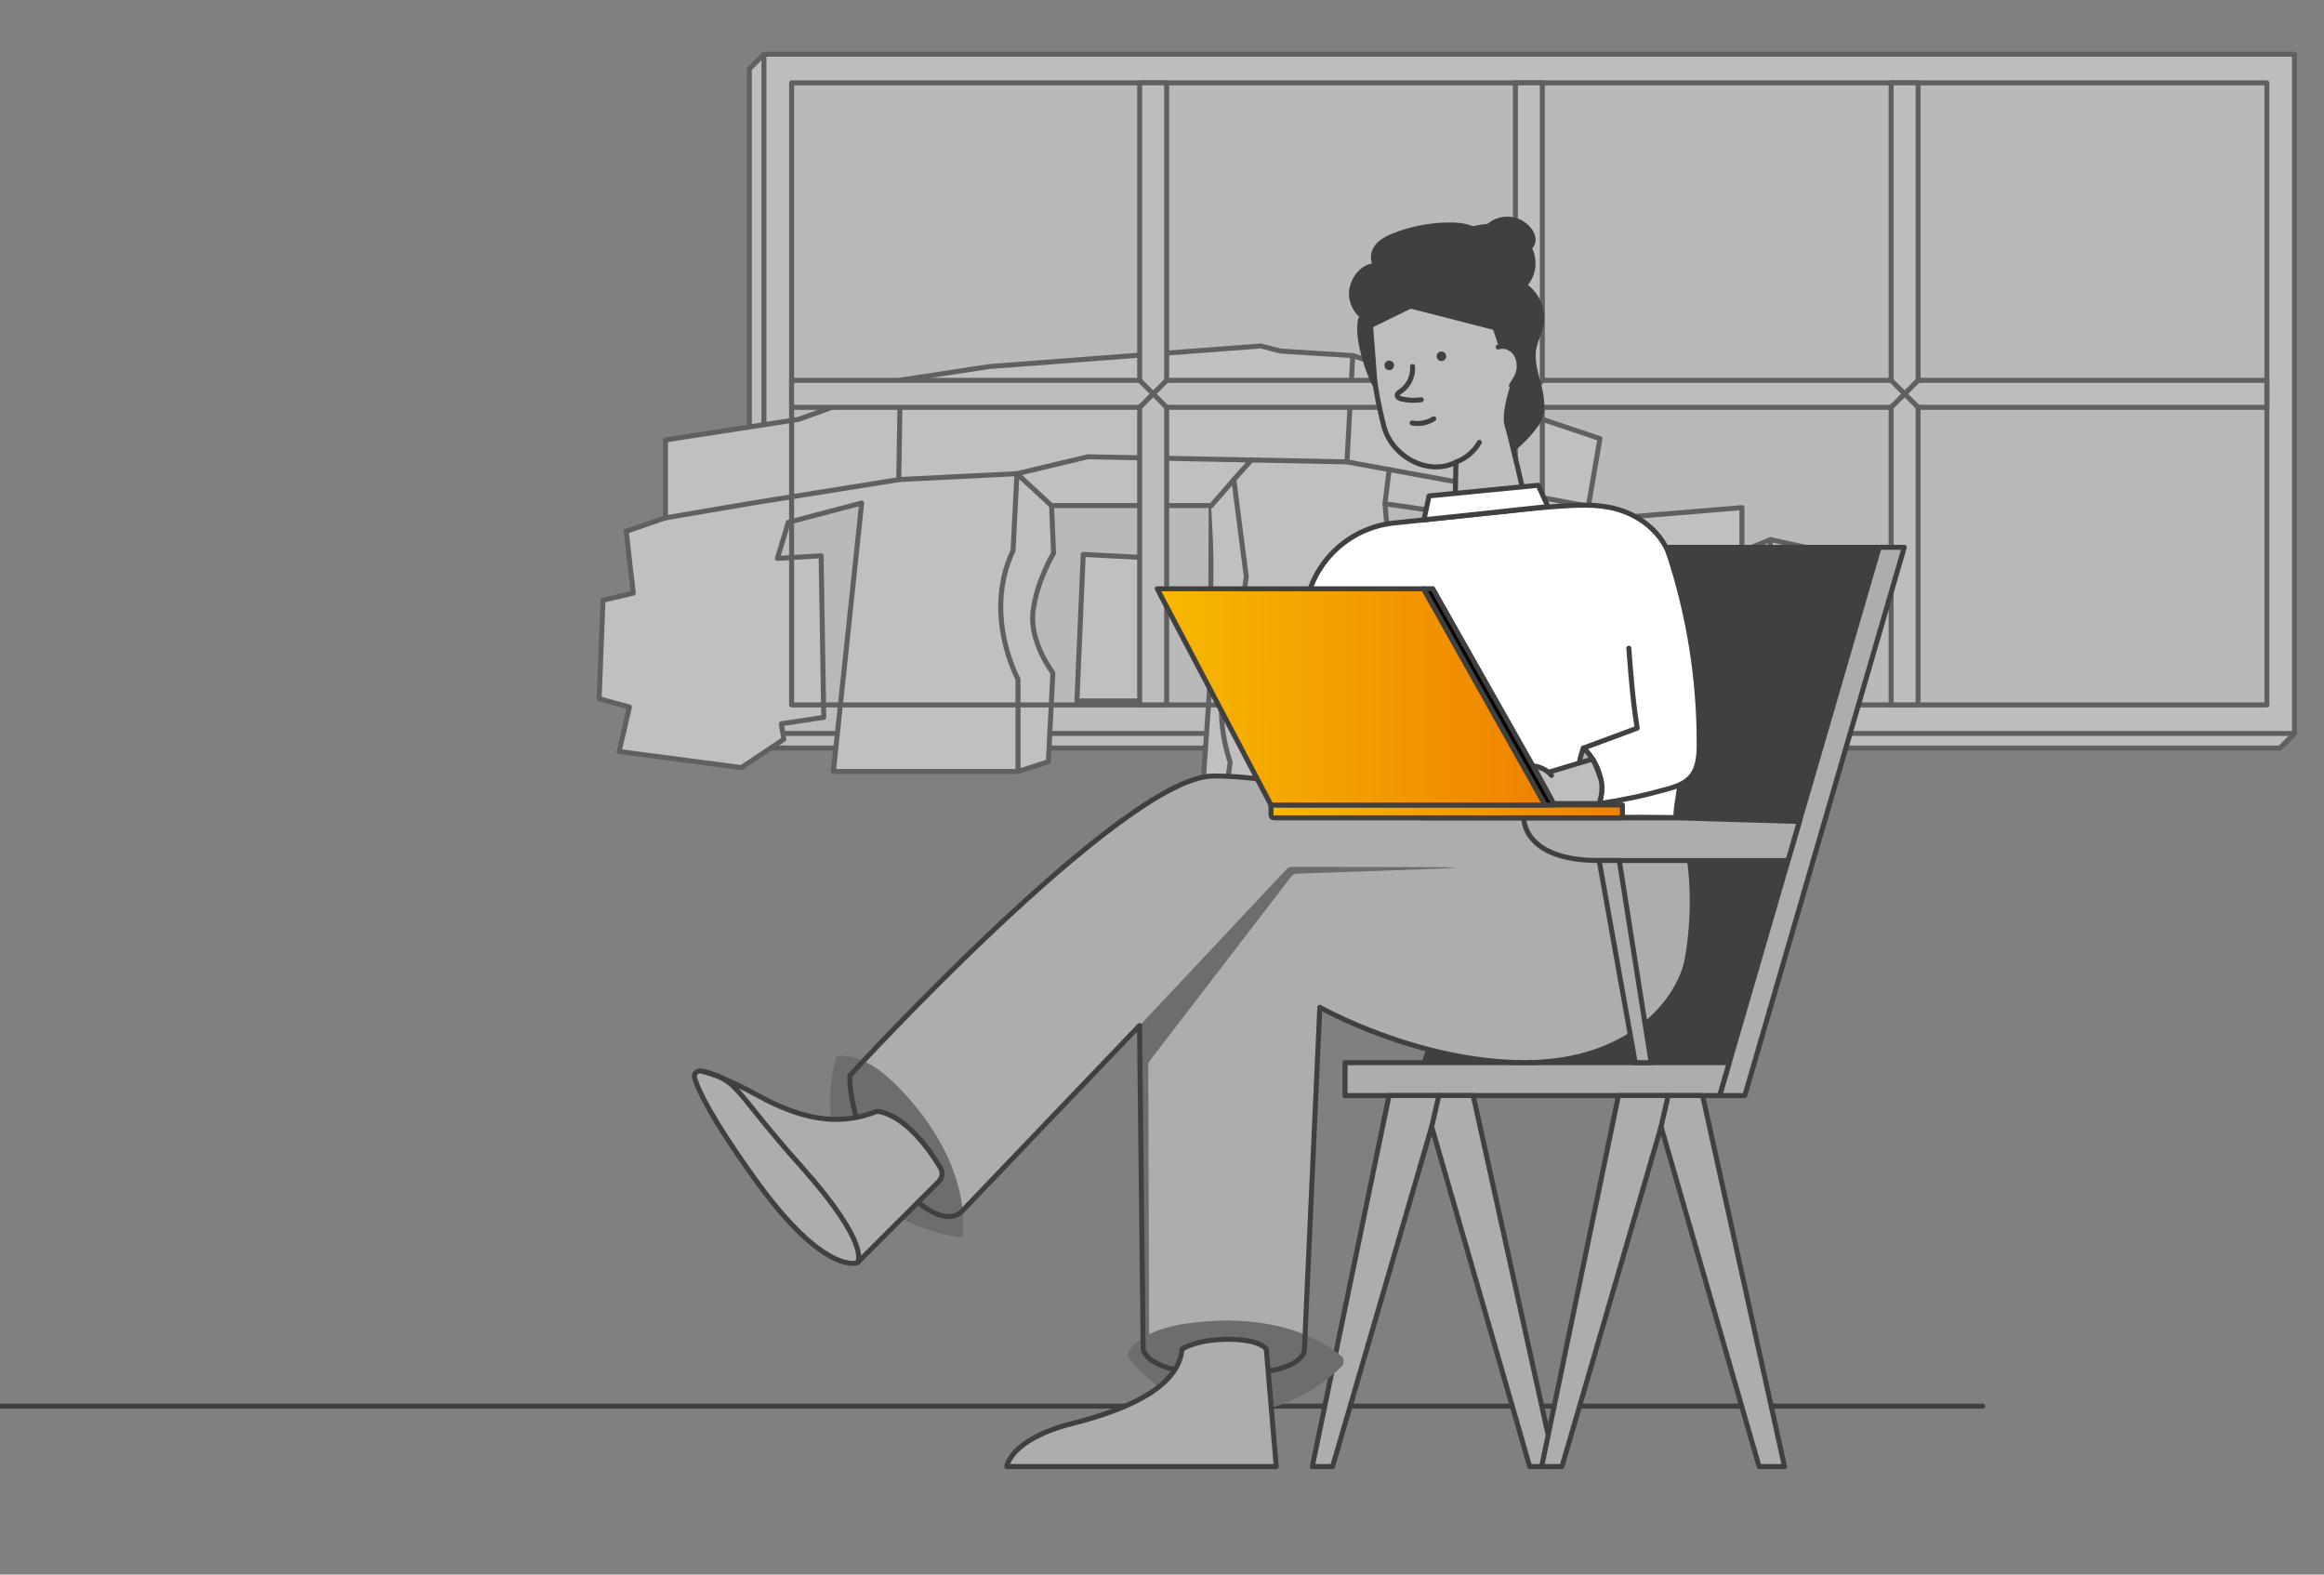 <?xml version="1.0" encoding="UTF-8"?> <svg xmlns="http://www.w3.org/2000/svg" xmlns:xlink="http://www.w3.org/1999/xlink" id="Layer_1" data-name="Layer 1" viewBox="0 0 465 315"><rect x="0" y="0" width="465" height="315" fill="#808080" stroke="none"/><defs><style> .cls-1, .cls-2, .cls-3, .cls-4, .cls-5, .cls-6, .cls-7, .cls-8, .cls-9 { stroke: #404040; } .cls-1, .cls-2, .cls-4, .cls-6, .cls-7, .cls-8, .cls-9 { stroke-linecap: round; stroke-linejoin: round; } .cls-1, .cls-5, .cls-10 { fill: #404040; } .cls-2 { fill: #f9f9f9; } .cls-3, .cls-5 { stroke-miterlimit: 10; } .cls-3, .cls-9 { fill: none; } .cls-4 { fill: url(#linear-gradient); } .cls-11, .cls-8 { fill: #fff; } .cls-12 { fill: url(#linear-gradient-3); } .cls-6 { fill: url(#linear-gradient-2); } .cls-13 { fill: #f2f2f2; } .cls-14 { fill: #6d6d6d; } .cls-7, .cls-15 { fill: #adadad; } .cls-16 { opacity: .5; } .cls-17 { fill: #bebebe; } </style><linearGradient id="linear-gradient" x1="254.31" y1="-506.32" x2="324.61" y2="-506.32" gradientTransform="translate(0 -344) scale(1 -1)" gradientUnits="userSpaceOnUse"><stop offset="0" stop-color="#f7b900"></stop><stop offset="1" stop-color="#ef8200"></stop></linearGradient><linearGradient id="linear-gradient-2" x1="231.54" y1="-483.42" x2="309.19" y2="-483.42" gradientTransform="translate(0 -344) scale(1 -1)" gradientUnits="userSpaceOnUse"><stop offset="0" stop-color="#f7b900"></stop><stop offset="1" stop-color="#ef8200"></stop></linearGradient><linearGradient id="linear-gradient-3" x1="284.84" y1="-483.42" x2="311.14" y2="-483.42" gradientTransform="translate(0 -344) scale(1 -1)" gradientUnits="userSpaceOnUse"><stop offset="0" stop-color="#f7b900"></stop><stop offset="1" stop-color="#ef8200"></stop></linearGradient></defs><path class="cls-9" d="M396.72,281.3H-9.33"></path><g class="cls-16"><path class="cls-2" d="M149.93,149.65h306.25l2.92-2.93L152.85,10.85l-2.92,2.93v135.88h0Z"></path><path class="cls-2" d="M459.1,10.85H152.85v135.88h306.25V10.85Z"></path><path class="cls-13" d="M453.57,16.57H158.39v124.45h295.18V16.57Z"></path><g><path class="cls-8" d="M359.52,142.03l2.06-32.47-7.32-1.6-5.72,2.28v-8.69l-24.92,2.06-5.03,1.37v-3.43l-.78-.27,2.32-13.53-49.45-16.61-14.42-.9-3.99-1.03-54.35,4.12-17.77,2.71v1.42l-7.85-.13-3.61,3.35-8.88,3.21-26.66,4.12v15.58l-7.86,2.71,1.42,12.36-6.06,1.42-.77,19.7,6.06,1.67-2.06,8.89,24.47,3.22,8.49-5.67-.52-3.09,8.5-1.29-.52-32.32-8.76.52,2.19-7.21,14.68-3.87-5.66,53.7h36.96l6.05-1.94.91-17.77s-4.64-6.06-3.99-12.11c.64-6.06,4.12-11.84,4.12-11.84l-.39-9.53h31.93l-.13,34.13-1.48,21.25,4.52,2.33,36.63-1.55-4.76-56.53,14.17,2.06.39,12.49-5.8.13-1.67,26.28,4.51,3.35-1.67,8.5,7.6,4.12h22.28l4.12-6.44,22.02-.13,9.53-3.99-.25-3.74,7.2-1.36v-.04h0Z"></path><path class="cls-9" d="M321.03,151.25l2.59-47.64"></path><path class="cls-9" d="M318.58,104.98l-1.68,52.71"></path><path class="cls-11" d="M317.8,101.28l-21.44-3.98-5.08,5.53"></path><path class="cls-9" d="M317.8,101.28l-21.44-3.98-5.08,5.53"></path><path class="cls-9" d="M294.62,157.69l1.74-60.39-26.85-4.9-51.85-1.02-14.19,3.38-23.64,1.18.3-18.49"></path><path class="cls-11" d="M179.84,95.95l-29.56,4.73-17.16,2.93"></path><path class="cls-9" d="M179.84,95.95l-29.56,4.73-17.16,2.93"></path><path class="cls-9" d="M269.51,92.4l1.16-21.25"></path><path class="cls-9" d="M277.11,100.76l.85-6.83"></path><path class="cls-9" d="M291.66,115.32l-2.96,29.74"></path><path class="cls-9" d="M348.54,110.25v38.58"></path><path class="cls-9" d="M352.32,143.39l1.94-35.44"></path><path class="cls-8" d="M232.03,111.71l-15.29-.8-1.26,29.31h16.55v-28.51Z"></path><path class="cls-9" d="M203.69,154.34v-18.47s-7.06-12.87-.99-25.73l.78-15.38,6.91,6.39"></path><path class="cls-11" d="M245.24,158.86l.9-6.36s-4.47-12.33.89-20.19l2.33-16.98-2.49-19.37-4.53,5.21"></path><path class="cls-9" d="M245.24,158.86l.9-6.36s-4.47-12.33.89-20.19l2.33-16.98-2.49-19.37-4.53,5.21"></path><path class="cls-9" d="M246.86,95.95l3.54-3.93"></path></g><path class="cls-9" d="M453.57,16.57H158.39v124.45h295.18V16.57Z"></path><path class="cls-2" d="M453.56,76.09h-69.77V16.57h-5.4v59.52h-69.79V16.57h-5.39v59.52h-69.78V16.57h-5.4v59.52h-69.64v5.4h69.64v59.52h5.4v-59.52h69.78v59.52h5.39v-59.52h69.79v59.52h5.4v-59.52h69.77v-5.4Z"></path><path class="cls-9" d="M383.79,81.49l-5.4-5.4"></path><path class="cls-9" d="M378.39,81.49l5.4-5.4"></path><path class="cls-9" d="M308.68,81.49l-5.4-5.4"></path><path class="cls-9" d="M303.28,81.49l5.4-5.4"></path><path class="cls-9" d="M233.43,81.49l-5.4-5.4"></path><path class="cls-9" d="M228.03,81.49l5.4-5.4"></path></g><path class="cls-10" d="M297.97,45.14c1.13-.94,2.63-1.4,4.09-1.28,1.46.13,2.86.86,3.81,1.98.52.61.9,1.37.88,2.17-.02.8-.54,1.61-1.32,1.78"></path><path class="cls-9" d="M297.97,45.14c1.13-.94,2.63-1.4,4.09-1.28,1.46.13,2.86.86,3.81,1.98.52.61.9,1.37.88,2.17-.02.8-.54,1.61-1.32,1.78"></path><path class="cls-10" d="M288.72,50.52c.42-1.84,2.11-3.1,3.82-3.89,2.38-1.12,5.1-1.66,7.68-1.13s4.98,2.22,6.01,4.65.47,5.53-1.59,7.18"></path><path class="cls-9" d="M288.72,50.52c.42-1.84,2.11-3.1,3.82-3.89,2.38-1.12,5.1-1.66,7.68-1.13s4.98,2.22,6.01,4.65.47,5.53-1.59,7.18"></path><path class="cls-1" d="M273.14,63.6c-2.06-1.19-3.16-3.83-2.57-6.13.58-2.31,2.38-4.29,4.75-4.36-.85-1.07-.6-2.72.24-3.79.85-1.07,2.13-1.7,3.41-2.2,3.33-1.31,6.9-2.03,10.49-2.11,1.9-.05,3.87.09,5.58.92,1.72.83,3.05,2.43,3.17,4.33,1.62-.07,3.26.58,4.39,1.75,1.13,1.16,1.57,2.95,1.46,4.57,3.07,1.41,4.95,5.05,4.3,8.37-.32,1.62-1.16,3.12-1.46,4.75-.5,2.71.53,5.41,1.16,8.09.52,2.22.79,5.08-.63,7.06-1.38,1.92-3.03,3.64-4.9,5.12-1.02.8-2.41,1.18-3.59.68-.86-.37-1.55-1.13-2.47-1.29-.74-.14-1.49.12-2.22.3-3.49.91-7.4.09-10.25-2.12-2.11-1.64-3.84-3.67-5.63-5.67-3-3.34-4.78-7.63-5.78-12-.41-1.75-.67-3.58-.46-5.38.11-.86.15-.8,1.02-.89h0v.02h0Z"></path><path class="cls-17" d="M291.14,100.7c.06-2.75.12-5.5.18-8.24-5.74,2.94-12.97-1.35-14.44-7.22-.89-3.52-1.66-7.2-1.89-10.1l-.76-10.01,7.99-3.91,16.92,4.33,3.74,11.1s-2.12,5.9-1.32,8.48c.8,2.59,3.57,14.69,3.57,14.69"></path><path class="cls-9" d="M291.14,100.7c.06-2.75.12-5.5.18-8.24-5.74,2.94-12.97-1.35-14.44-7.22-.89-3.52-1.66-7.2-1.89-10.1l-.76-10.01,7.99-3.91,16.92,4.33,3.74,11.1s-2.12,5.9-1.32,8.48c.8,2.59,3.57,14.69,3.57,14.69"></path><path class="cls-17" d="M302.41,77.14c.63-1.04,1.39-2.09,1.53-3.3s-.13-2.5-.91-3.42c-.79-.93-2.14-1.4-3.27-.99"></path><path class="cls-9" d="M302.41,77.14c.63-1.04,1.39-2.09,1.53-3.3s-.13-2.5-.91-3.42c-.79-.93-2.14-1.4-3.27-.99"></path><path class="cls-9" d="M286.88,83.78c-1.27.81-2.86,1.13-4.34.84"></path><path class="cls-10" d="M277.97,74.05c.53,0,.96-.43.96-.96s-.42-.96-.96-.96-.96.43-.96.96.43.96.96.96Z"></path><path class="cls-10" d="M288.41,72.24c.52,0,.96-.43.96-.96s-.43-.96-.96-.96-.96.42-.96.96.43.96.96.96Z"></path><path class="cls-9" d="M291.39,92.43c1.93-.73,3.59-2.14,4.6-3.93"></path><path class="cls-9" d="M282.63,73.32c.17,1.95-.82,3.96-2.47,5.02-.26.17-.57.36-.6.67-.03.22.1.43.29.56.18.13.39.19.6.24,1.29.31,2.63.36,3.93.15"></path><path class="cls-5" d="M375.99,109.49l-30,103.1h-61l33.69-103.1h57.3Z"></path><path class="cls-7" d="M381.02,109.49l-31.91,109.69h-5.03l31.91-109.69h5.03Z"></path><path class="cls-7" d="M345.99,212.59h-76.87v6.59h74.96l1.91-6.59Z"></path><path class="cls-7" d="M311.16,293.39l-16.39-74.22h-16.84l-15.36,74.22h4.06l19.83-67.98,19.61,67.98h5.09,0Z"></path><path class="cls-9" d="M286.46,225.41l1.43-6.23"></path><path class="cls-7" d="M357.06,293.39l-16.39-74.22h-16.84l-15.36,74.22h4.06l19.83-67.98,19.61,67.98h5.09,0Z"></path><path class="cls-9" d="M332.35,225.41l1.43-6.23"></path><path class="cls-8" d="M310.51,163.57c-3.27,0-6.56.14-9.84.2-5.37.1-10.76.21-16.13.15-1.2,0-3.71.39-4.8-.22-.57-.32-1.05-1.58-1.44-2.13-.66-.93-1.31-1.85-1.95-2.8-1.31-1.96-2.55-3.98-3.63-6.08-3.6-7.1-14.15-13.95-13.63-21.78.05-.66,1.18-5.61,2.41-10.92,1.93-8.31,8.92-14.47,17.4-15.36l19.3-2.02c4.34-.41,8.7-1,13.04-1.29,4.04-.27,8.21-.58,12.16.5,4.17,1.14,8.01,3.87,9.97,7.72,1.83,3.58,1.94,7.76,2.01,11.78l.44,23.2c.08,3.94.16,7.88.23,11.83.04,2.5-.8,4.79-.71,7.23-8.26-.15-16.56,0-24.83,0h0Z"></path><path class="cls-15" d="M335.74,163.61h-51.26s-23.82-8.37-41.7-8.37-72.75,59.95-72.75,59.95c0,0-.36,10.02,6.93,18.59,7.29,8.56,12.22,11.12,15.31,8.75l35.73-37.36.73,64.69s.19,5.1,16.4,5.1,15.86-4.92,15.86-4.92l3.09-68.52s19.52,11.06,41.03,11.06,30.99-12.88,32.45-20.54c1.46-7.66,1.81-20.62-1.83-28.44h0,0Z"></path><g><path class="cls-14" d="M192.59,247.59c1.16-11.18-4.92-22.01-12.79-30.05-3.36-3.43-7.62-6.71-12.41-6.32-2.3,8.12-1.77,16.74,2.94,23.75,4.71,7,13.87,11.68,22.27,12.61h0Z"></path><path class="cls-14" d="M237.74,264.73c-2.66.37-5.44,1.01-7.82,2.21l-.17-53.84c0-.32.11-.64.31-.9l28.29-36.84c.27-.36.68-.56,1.12-.58,4.73-.15,32.04-1.07,32.12-1.21.08-.14-28.46-.15-33.1-.15-.41,0-.8.17-1.07.47l-29,30.87c-.26.28-.4.64-.4,1.02l.7,61.86c-1.04.66-1.98,1.45-2.74,2.4-.44.54-.4,1.31.05,1.85,5.12,6.18,12.11,10.47,20.15,10.81,7.91.34,16.48-3.68,22.24-9.29.63-.62.58-1.65-.11-2.21-8.27-6.66-19.95-7.95-30.55-6.46h-.02,0Z"></path></g><path class="cls-9" d="M335.74,163.61h-51.26s-23.82-8.37-41.7-8.37-72.75,59.95-72.75,59.95c0,0-.36,10.02,6.93,18.59,7.29,8.56,12.22,11.12,15.31,8.75l35.73-37.36.73,64.69s.19,5.1,16.4,5.1,15.86-4.92,15.86-4.92l3.09-68.52s19.52,11.06,41.03,11.06,30.99-12.88,32.45-20.54c1.46-7.66,1.81-20.62-1.83-28.44h0,0Z"></path><path class="cls-7" d="M360.03,164.34l-24.3-.73h-30.84s-.38,8.54,15.07,8.54h37.79l2.28-7.81h0Z"></path><path class="cls-7" d="M324,172.15l6.38,40.44h-3.19l-7.22-40.44h4.04Z"></path><path class="cls-7" d="M187.85,236.33l-16.28,16.28s-6.53,2.66-20.27-16.39c-9.05-12.56-11.61-18.18-12.32-20.55-.24-.81.48-1.59,1.31-1.41,1.75.37,5.2,1.52,11.4,4.92,10.13,5.57,17.27,5.71,23.74,3.16,0,0,5.9-.12,12.76,11.33.51.85.36,1.95-.34,2.65h0v.02h0Z"></path><path class="cls-3" d="M171.56,252.6s2.94-3.35-11.2-19.2c-14.14-15.85-12.33-17.29-20.07-19.15"></path><path class="cls-7" d="M253.37,269.91l1.99,23.48h-53.92s.66-5.46,13.07-8.6c12.4-3.14,21.33-7.77,21.99-14.88,0,0,2.81-1.98,9.26-1.98s7.61,1.98,7.61,1.98Z"></path><path class="cls-4" d="M324.61,163.61h-69.72c-.32,0-.58-.26-.58-.58v-1.99h70.31v2.56h0Z"></path><path class="cls-6" d="M309.19,161.05h-54.88l-22.76-43.26h53.29l24.35,43.26Z"></path><path class="cls-12" d="M284.84,117.78h1.84l24.46,43.26h-1.95l-24.35-43.26Z"></path><path d="M284.84,117.78h1.84l24.46,43.26h-1.95l-24.35-43.26Z"></path><path class="cls-9" d="M284.84,117.78h1.84l24.46,43.26h-1.95l-24.35-43.26Z"></path><path class="cls-11" d="M333.77,110.36c4.13,12.34,6.23,25.35,6.21,38.37,0,2.41-.16,5.05-1.81,6.82-1.2,1.29-2.99,1.87-4.69,2.34-4.61,1.29-8.81,2.18-13.54,2.88,1.4-3.81-.3-8.21-3.11-11.12,3.61-1.33,7.14-2.65,10.75-3.98-.85-5.28-1.28-10.66-1.67-15.99"></path><path class="cls-9" d="M333.77,110.36c4.13,12.34,6.23,25.35,6.21,38.37,0,2.41-.16,5.05-1.81,6.82-1.2,1.29-2.99,1.87-4.69,2.34-4.61,1.29-8.81,2.18-13.54,2.88,1.4-3.81-.3-8.21-3.11-11.12,3.61-1.33,7.14-2.65,10.75-3.98-.85-5.28-1.28-10.66-1.67-15.99"></path><path class="cls-7" d="M316.82,149.64c-1.38,3.58-1.4,7.66.25,11.12l2.87.05c1.4-3.8-.14-8.45-3.12-11.17h0Z"></path><path class="cls-17" d="M310.43,155.12c-.57-.87-2.39-1.84-3.64-1.89l4.09,7.53h9.06s1.09-2.7.3-5.09-1.57-3.82-1.57-3.82c-2.42.69-6.45,1.97-8.87,2.66"></path><path class="cls-9" d="M310.43,155.12c-.57-.87-2.39-1.84-3.64-1.89l4.09,7.53h9.06s1.09-2.7.3-5.09-1.57-3.82-1.57-3.82c-2.42.69-6.45,1.97-8.87,2.66"></path><path class="cls-8" d="M309.72,101.35l-1.95-4.27-21.83,2.13-1.03,4.78,24.82-2.65h0Z"></path></svg> 